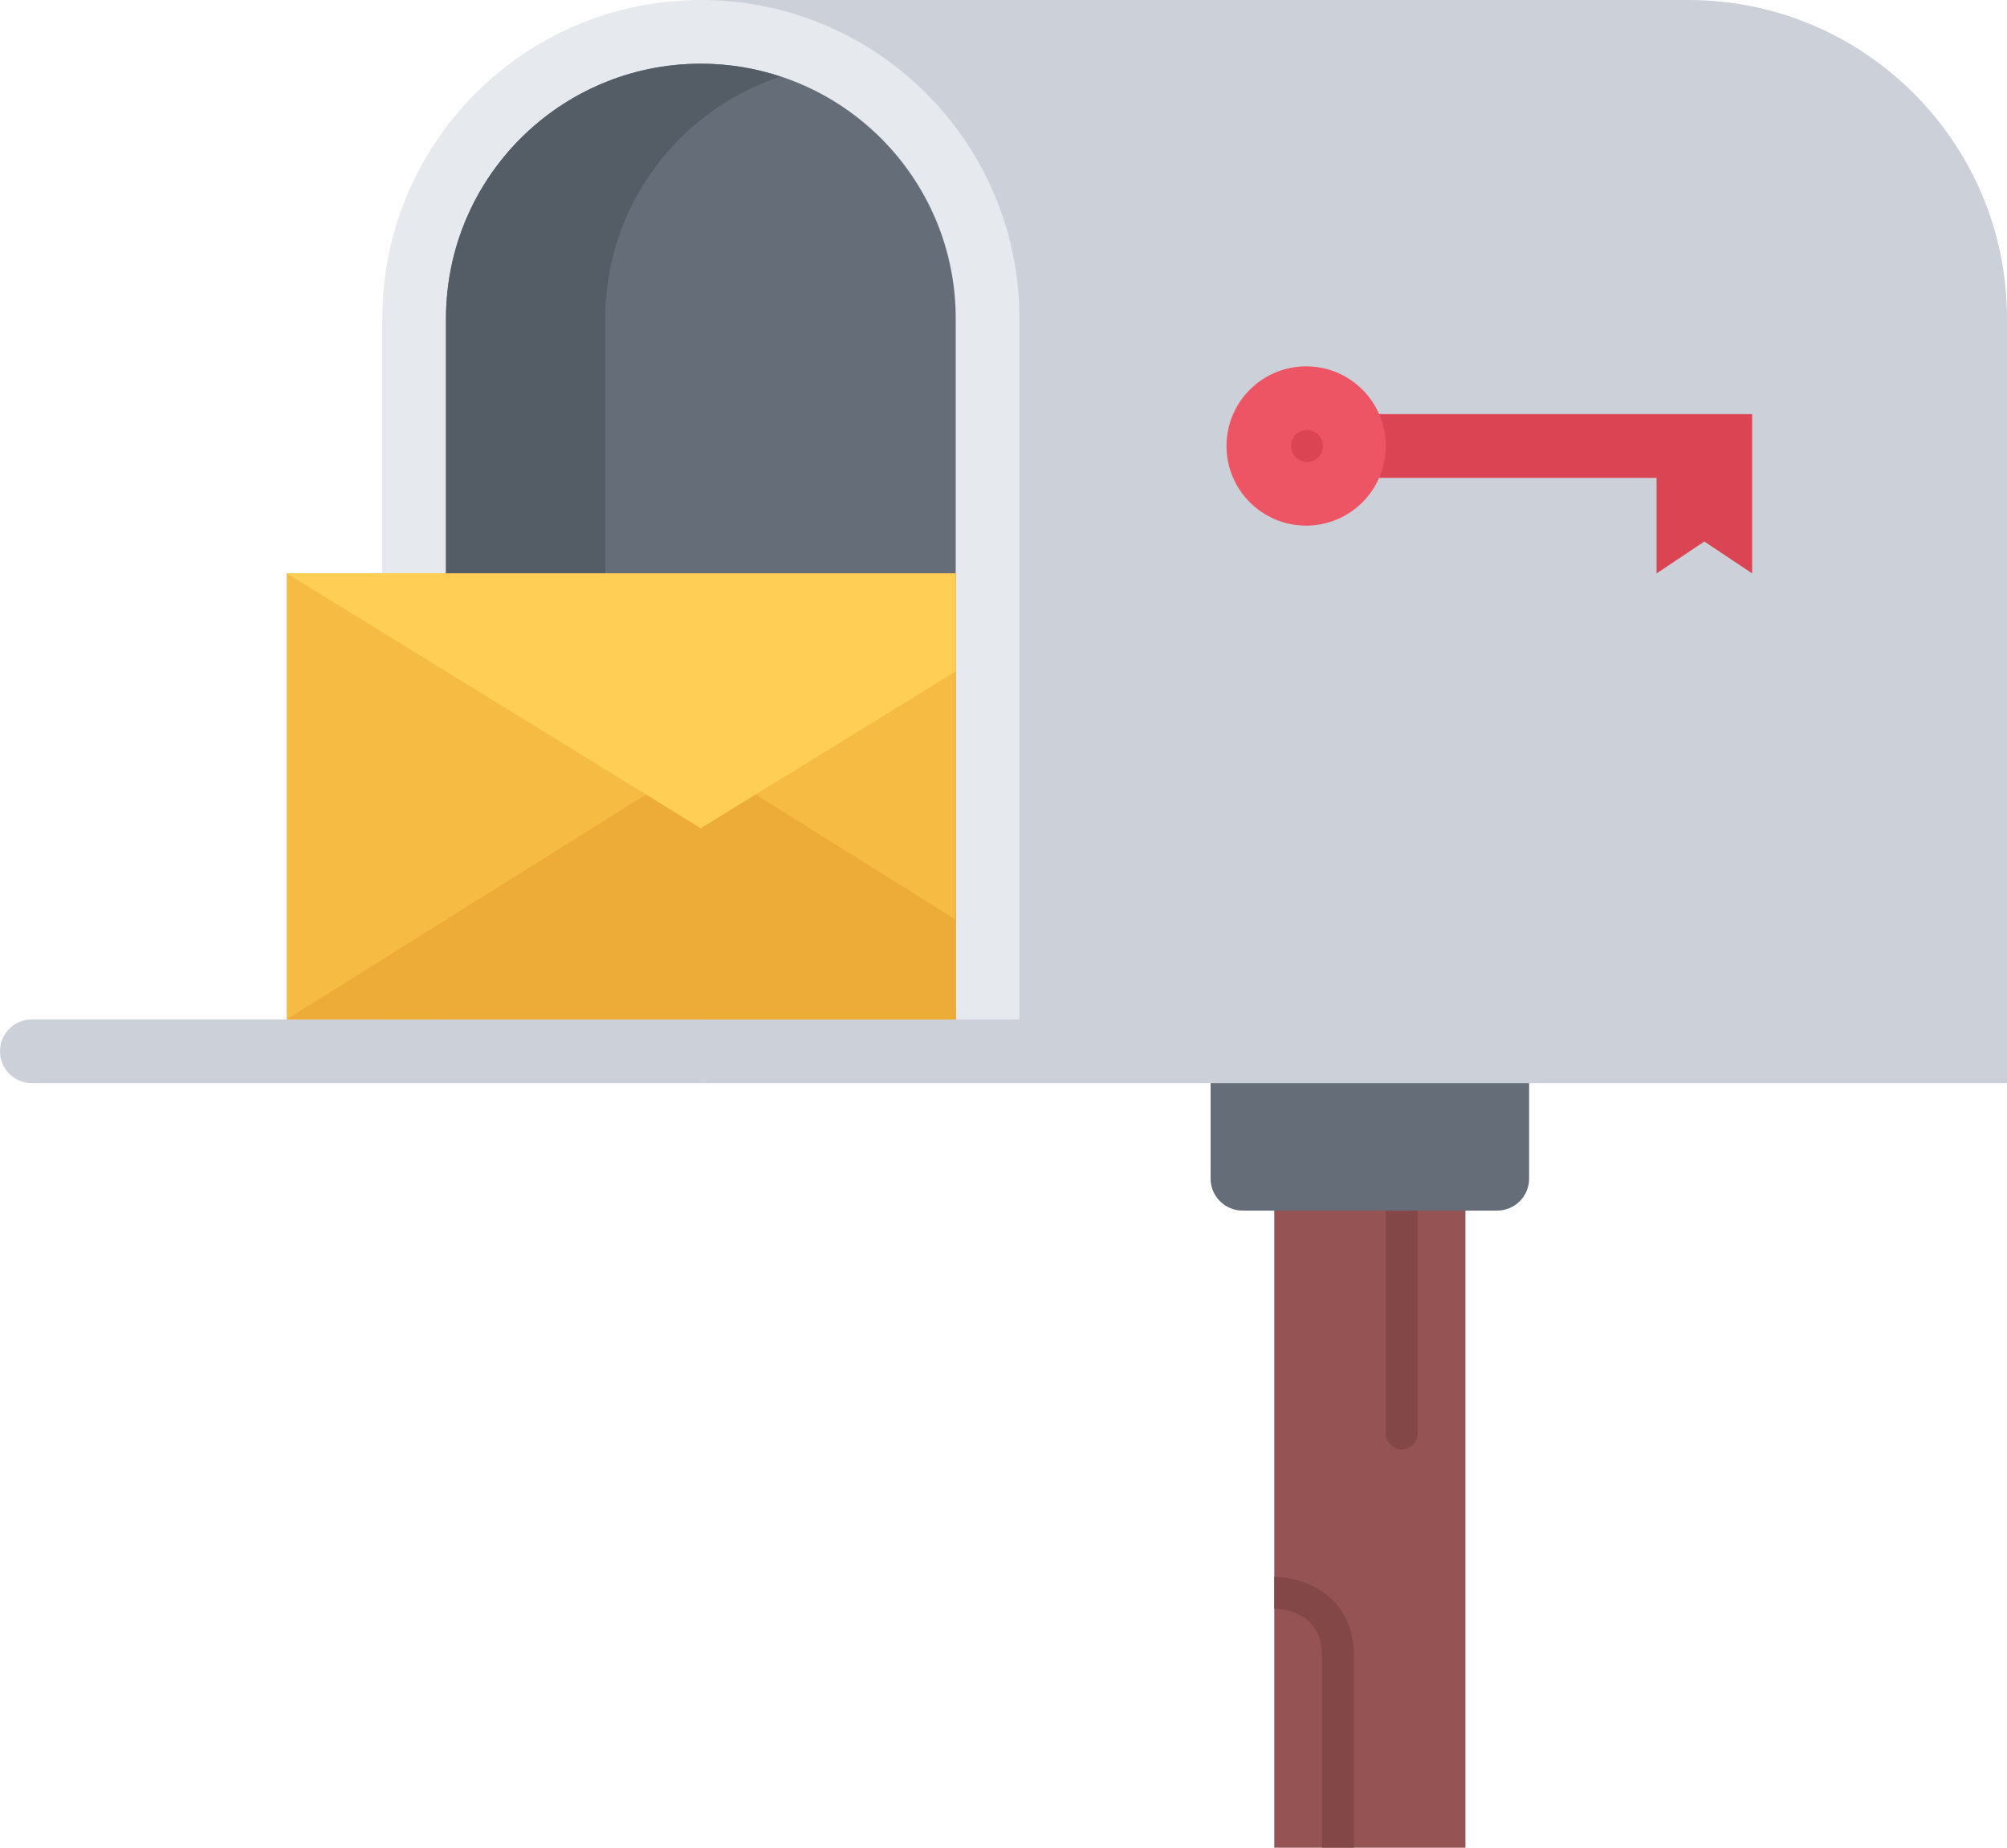<?xml version="1.0" encoding="UTF-8"?><svg xmlns="http://www.w3.org/2000/svg" xmlns:xlink="http://www.w3.org/1999/xlink" height="58.0" preserveAspectRatio="xMidYMid meet" version="1.0" viewBox="0.5 3.0 63.0 58.0" width="63.0" zoomAndPan="magnify"><g><g><g><path d="M40.5 40H46.5V61H40.5z" fill="#965353"/></g><g><path d="M40.5,52.498v1c0.256,0.004,1.5,0.093,1.5,1.5V61h1v-6.002C43,53.021,41.364,52.498,40.5,52.498z" fill="#844747"/></g><g><path d="M44.5,48.5c-0.276,0-0.5-0.224-0.5-0.5v-7c0-0.276,0.224-0.5,0.5-0.5S45,40.724,45,41v7 C45,48.276,44.776,48.5,44.5,48.5z" fill="#844747"/></g><g><path d="M48.499,40.001c0,0.55-0.45,1-1,1h-7.998c-0.55,0-1-0.45-1-1v-3.002c0-0.55,0.45-1,1-1h7.998 c0.55,0,1,0.45,1,1V40.001z" fill="#656D78"/></g><g><path d="M53.5,3h-31v34h21h10h10V13C63.5,7.477,59.023,3,53.5,3z" fill="#CCD1D9"/></g><g><path d="M22.5,3c-5.523,0-10,4.477-10,10v22h20V13C32.5,7.477,28.023,3,22.5,3z" fill="#E6E9ED"/></g><g><path d="M22.5,5c-4.418,0-8,3.582-8,8v22h16V13C30.5,8.582,26.918,5,22.5,5z" fill="#656D78"/></g><g><path d="M25,5.404C24.213,5.145,23.374,5,22.5,5c-4.418,0-8,3.582-8,8v22h5V13C19.5,9.455,21.807,6.454,25,5.404z" fill="#545C66"/></g><g><path d="M1.5,35c-0.553,0-1,0.447-1,1s0.447,1,1,1h21v-2H1.5z" fill="#CCD1D9"/></g><g><path d="M52.5 16L43.5 16 43.5 18 52.5 18 52.5 21 54 19.999 55.5 21 55.5 16z" fill="#DA4453"/></g><g><circle cx="41.5" cy="17" fill="#ED5565" r="2.5"/></g><g><path d="M41.53,17.5c-0.276,0-0.505-0.224-0.505-0.5s0.219-0.5,0.494-0.5h0.011c0.275,0,0.5,0.224,0.5,0.5 S41.806,17.5,41.53,17.5z" fill="#DA4453"/></g><g><path d="M9.5 21H30.5V35H9.5z" fill="#F6BB42"/></g><g><path d="M22.5 29L20.779 27.941 9.5 35 22.5 35z" fill="#EDAB37"/></g><g><path d="M22.5 21L9.5 21 22.5 29z" fill="#FFCE54"/></g><g><path d="M30.5 21L22.5 21 22.5 29 30.5 24.077z" fill="#FFCE54"/></g><g><path d="M30.5 31.871L24.221 27.941 22.5 29 22.5 35 30.5 35z" fill="#EDAB37"/></g></g></g></svg>